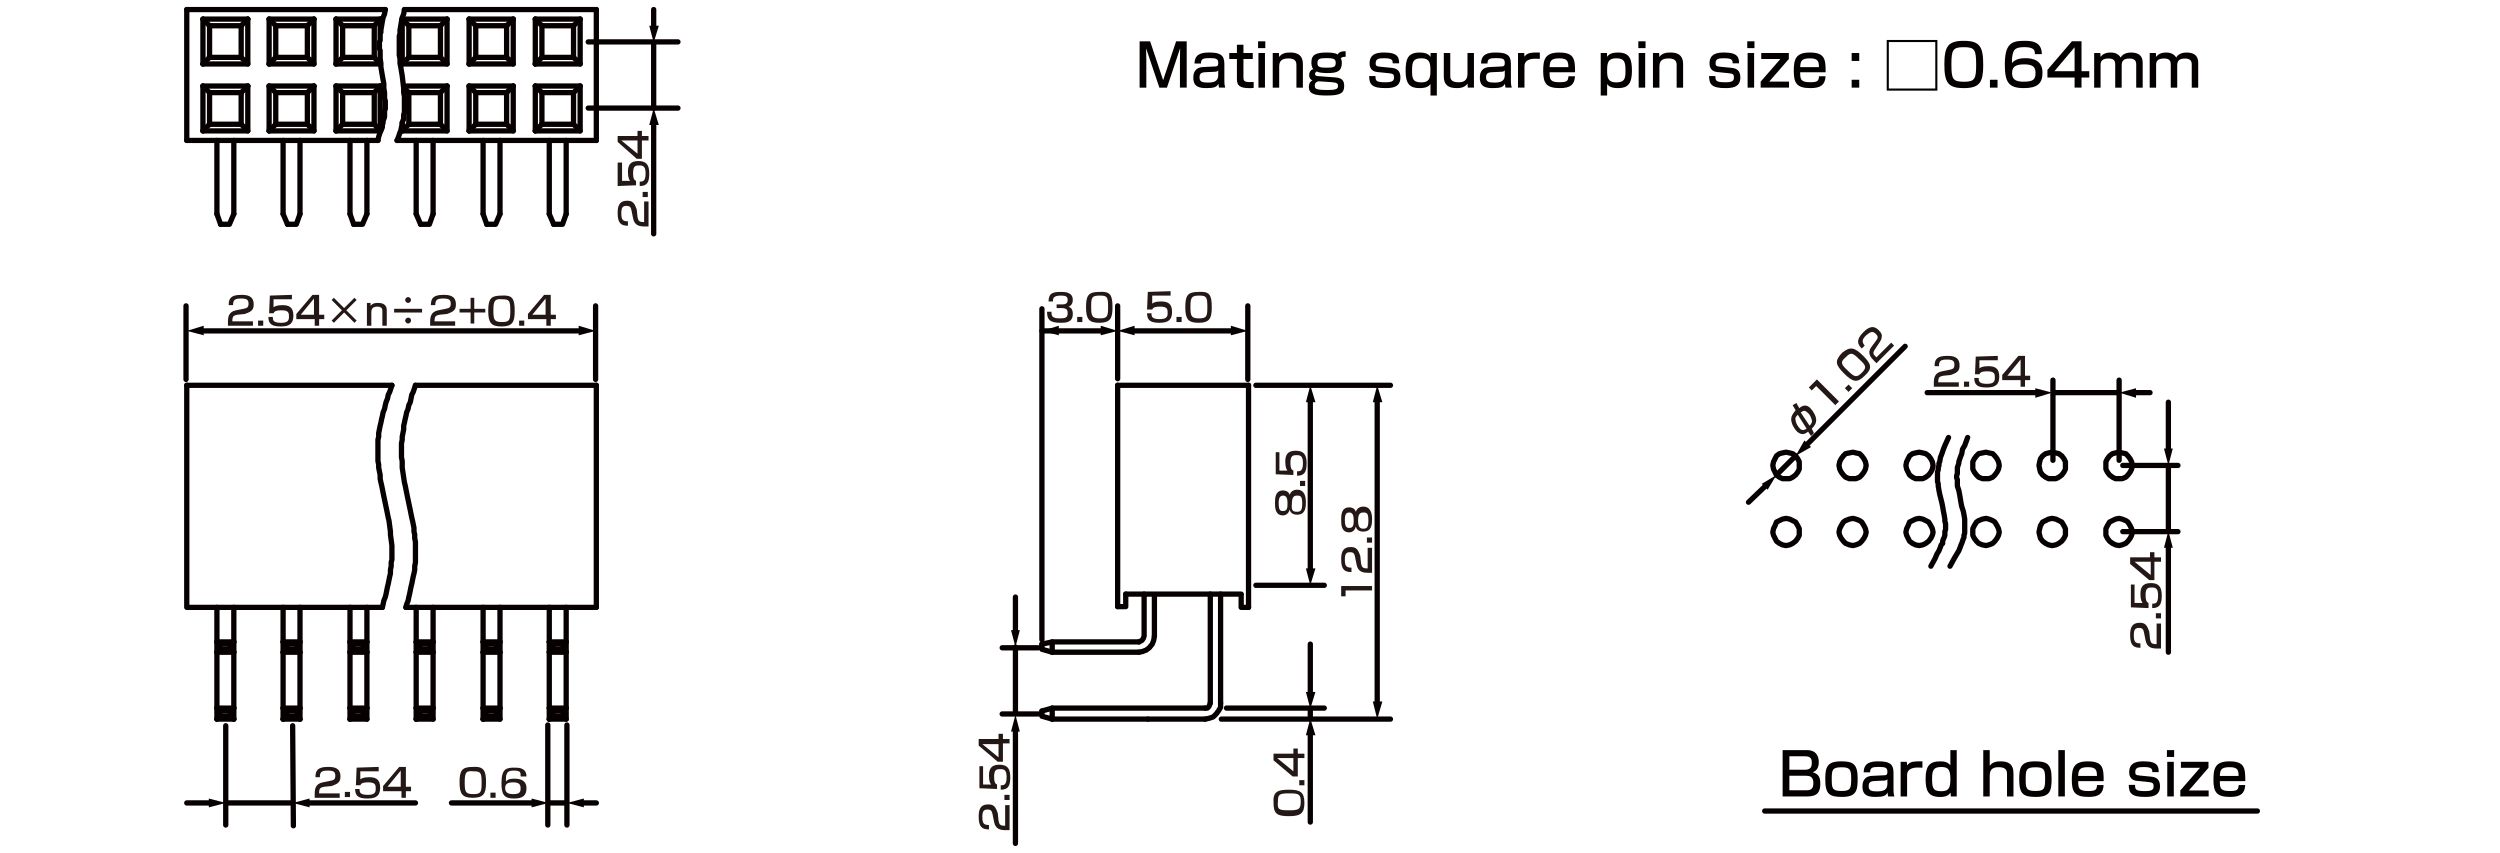 <?xml version="1.0" encoding="UTF-8"?>
<svg id="_レイヤー_1" data-name="レイヤー 1" xmlns="http://www.w3.org/2000/svg" width="119.944mm" height="40.922mm" version="1.1" viewBox="0 0 340 116">
  <defs>
    <style>
      .cls-1 {
        fill: #231815;
      }

      .cls-1, .cls-2, .cls-3 {
        stroke-width: 0px;
      }

      .cls-4 {
        fill: none;
        stroke: #060001;
        stroke-linecap: round;
        stroke-linejoin: round;
        stroke-width: .72px;
      }

      .cls-2 {
        fill: #040000;
      }

      .cls-3 {
        fill: #060001;
      }
    </style>
  </defs>
  <g id="FS1304">
    <line class="cls-4" x1="152" y1="52.4" x2="152" y2="82.5"/>
    <line class="cls-4" x1="169.8" y1="52.4" x2="169.8" y2="82.6"/>
    <line class="cls-4" x1="156.1" y1="97.8" x2="163.9" y2="97.8"/>
    <line class="cls-4" x1="163.9" y1="96.3" x2="143.1" y2="96.3"/>
    <line class="cls-4" x1="153.1" y1="80.8" x2="168.8" y2="80.8"/>
    <polyline class="cls-4" points="163.9 96.3 164.2 96.3 164.4 96.1 164.5 95.9 164.6 95.6"/>
    <line class="cls-4" x1="164.6" y1="95.6" x2="164.6" y2="80.8"/>
    <line class="cls-4" x1="166" y1="95.6" x2="166" y2="80.8"/>
    <polyline class="cls-4" points="152 82.5 153.1 82.5 153.1 80.8"/>
    <line class="cls-4" x1="156.1" y1="97.8" x2="143.1" y2="97.8"/>
    <line class="cls-4" x1="154.9" y1="87.3" x2="143.1" y2="87.3"/>
    <line class="cls-4" x1="154.9" y1="88.7" x2="143.1" y2="88.7"/>
    <polyline class="cls-4" points="168.8 80.9 168.8 82.6 169.8 82.6"/>
    <polyline class="cls-4" points="154.9 87.3 155.1 87.2 155.3 87.1 155.5 86.8 155.6 86.5 155.6 80.8"/>
    <line class="cls-4" x1="157" y1="86.5" x2="157" y2="80.9"/>
    <polyline class="cls-4" points="143.1 97.8 143.1 96.3 141.7 96.7"/>
    <polyline class="cls-4" points="143.1 97.8 141.7 97.4 141.7 96.7"/>
    <polyline class="cls-4" points="141.7 87.6 141.7 88.3 143.1 88.7"/>
    <polyline class="cls-4" points="141.7 87.6 143.1 87.3 143.1 88.7"/>
    <line class="cls-4" x1="152" y1="52.4" x2="169.8" y2="52.4"/>
    <polyline class="cls-4" points="163.9 97.8 164.4 97.7 165 97.5 165.4 97.1 165.7 96.7 166 96.2 166 95.6"/>
    <polyline class="cls-4" points="154.9 88.7 155.4 88.6 155.9 88.4 156.3 88.1 156.7 87.6 156.9 87.1 157 86.5"/>
    <polygon class="cls-4" points="290 63.3 289.9 62.8 289.7 62.4 289.4 62 289.1 61.7 288.6 61.6 288.2 61.5 287.7 61.6 287.3 61.7 286.9 62 286.6 62.4 286.4 62.8 286.4 63.3 286.4 63.8 286.6 64.2 286.9 64.6 287.3 64.9 287.7 65.1 288.2 65.1 288.6 65.1 289.1 64.9 289.4 64.6 289.7 64.2 289.9 63.8 290 63.3"/>
    <polygon class="cls-4" points="290 72.4 289.9 71.9 289.7 71.5 289.4 71 289.1 70.8 288.6 70.6 288.2 70.5 287.7 70.6 287.3 70.8 286.9 71 286.6 71.5 286.4 71.9 286.4 72.4 286.4 72.8 286.6 73.2 286.9 73.6 287.3 73.9 287.7 74.1 288.2 74.2 288.6 74.1 289.1 73.9 289.4 73.6 289.7 73.2 289.9 72.8 290 72.4"/>
    <polygon class="cls-4" points="280.9 63.3 280.9 62.8 280.7 62.4 280.4 62 280 61.7 279.6 61.6 279.1 61.5 278.6 61.6 278.2 61.7 277.8 62 277.5 62.4 277.4 62.8 277.3 63.3 277.4 63.8 277.5 64.2 277.8 64.6 278.2 64.9 278.6 65.1 279.1 65.1 279.6 65.1 280 64.9 280.4 64.6 280.7 64.2 280.9 63.8 280.9 63.3"/>
    <polygon class="cls-4" points="280.9 72.4 280.9 71.9 280.7 71.5 280.4 71 280 70.8 279.6 70.6 279.1 70.5 278.6 70.6 278.2 70.8 277.8 71 277.5 71.5 277.4 71.9 277.3 72.4 277.4 72.8 277.5 73.2 277.8 73.6 278.2 73.9 278.6 74.1 279.1 74.2 279.6 74.1 280 73.9 280.4 73.6 280.7 73.2 280.9 72.8 280.9 72.4"/>
    <polygon class="cls-4" points="271.9 63.3 271.8 62.8 271.6 62.4 271.3 62 271 61.7 270.5 61.6 270.1 61.5 269.6 61.6 269.1 61.7 268.8 62 268.5 62.4 268.3 62.8 268.3 63.3 268.3 63.8 268.5 64.2 268.8 64.6 269.1 64.9 269.6 65.1 270.1 65.1 270.5 65.1 271 64.9 271.3 64.6 271.6 64.2 271.8 63.8 271.9 63.3"/>
    <polygon class="cls-4" points="271.9 72.4 271.8 71.9 271.6 71.5 271.3 71 271 70.8 270.5 70.6 270.1 70.5 269.6 70.6 269.1 70.8 268.8 71 268.5 71.5 268.3 71.9 268.3 72.4 268.3 72.8 268.5 73.2 268.8 73.6 269.1 73.9 269.6 74.1 270.1 74.2 270.5 74.1 271 73.9 271.3 73.6 271.6 73.2 271.8 72.8 271.9 72.4"/>
    <polygon class="cls-4" points="262.9 63.3 262.8 62.8 262.6 62.4 262.3 62 261.9 61.7 261.5 61.6 261 61.5 260.5 61.6 260.1 61.7 259.7 62 259.5 62.4 259.3 62.8 259.2 63.3 259.3 63.8 259.5 64.2 259.7 64.6 260.1 64.9 260.5 65.1 261 65.1 261.5 65.1 261.9 64.9 262.3 64.6 262.6 64.2 262.8 63.8 262.9 63.3"/>
    <polygon class="cls-4" points="262.9 72.4 262.8 71.9 262.6 71.5 262.3 71 261.9 70.8 261.5 70.6 261 70.5 260.5 70.6 260.1 70.8 259.7 71 259.5 71.5 259.3 71.9 259.2 72.4 259.3 72.8 259.5 73.2 259.7 73.6 260.1 73.9 260.5 74.1 261 74.2 261.5 74.1 261.9 73.9 262.3 73.6 262.6 73.2 262.8 72.8 262.9 72.4"/>
    <polygon class="cls-4" points="253.8 63.3 253.7 62.8 253.5 62.4 253.2 62 252.9 61.7 252.4 61.6 252 61.5 251.5 61.6 251 61.7 250.7 62 250.4 62.4 250.2 62.8 250.1 63.3 250.2 63.8 250.4 64.2 250.7 64.6 251 64.9 251.5 65.1 252 65.1 252.4 65.1 252.9 64.9 253.2 64.6 253.5 64.2 253.7 63.8 253.8 63.3"/>
    <polygon class="cls-4" points="253.8 72.4 253.7 71.9 253.5 71.5 253.2 71 252.9 70.8 252.4 70.6 252 70.5 251.5 70.6 251 70.8 250.7 71 250.4 71.5 250.2 71.9 250.1 72.4 250.2 72.8 250.4 73.2 250.7 73.6 251 73.9 251.5 74.1 252 74.2 252.4 74.1 252.9 73.9 253.2 73.6 253.5 73.2 253.7 72.8 253.8 72.4"/>
    <polygon class="cls-4" points="244.7 63.3 244.7 62.8 244.5 62.4 244.2 62 243.8 61.7 243.4 61.6 242.9 61.5 242.4 61.6 242 61.7 241.6 62 241.4 62.4 241.2 62.8 241.1 63.3 241.2 63.8 241.4 64.2 241.6 64.6 242 64.9 242.4 65.1 242.9 65.1 243.4 65.1 243.8 64.9 244.2 64.6 244.5 64.2 244.7 63.8 244.7 63.3"/>
    <polygon class="cls-4" points="244.7 72.4 244.7 71.9 244.5 71.5 244.2 71 243.8 70.8 243.4 70.6 242.9 70.5 242.4 70.6 242 70.8 241.6 71 241.4 71.5 241.2 71.9 241.1 72.4 241.2 72.8 241.4 73.2 241.6 73.6 242 73.9 242.4 74.1 242.9 74.2 243.4 74.1 243.8 73.9 244.2 73.6 244.5 73.2 244.7 72.8 244.7 72.4"/>
    <polyline class="cls-4" points="267.6 59.5 267.2 60.6 266.9 61.1 266.8 61.7 266.6 62.2 266.4 62.8 266.4 63 266.3 63.3 266.2 63.6 266.2 63.9 266.2 64.2 266.2 64.4 266.1 64.7 266.1 65 266.2 65.2 266.2 65.5 266.2 65.8 266.2 66.1 266.4 66.7 266.5 67.2 266.7 68.4 266.8 68.9 267 69.5 267.1 70 267.2 70.6 267.2 70.9 267.2 71.2 267.2 72 267.2 72.3 267.2 72.5 267.1 72.8 267.1 73.1 267 73.3 266.9 73.6 266.8 73.9 266.7 74.1 266.6 74.4 266.4 74.9 266.1 75.4 265.8 75.9 265.2 77"/>
    <polyline class="cls-4" points="265 59.5 264.5 60.6 264.3 61.1 264.1 61.7 263.9 62.2 263.8 62.8 263.7 63 263.7 63.3 263.6 63.6 263.6 63.9 263.5 64.2 263.5 64.4 263.5 64.7 263.5 65 263.5 65.2 263.5 65.5 263.6 65.8 263.6 66.1 263.7 66.7 263.8 67.2 264.1 68.4 264.2 68.9 264.3 69.5 264.4 70 264.5 70.6 264.5 70.9 264.6 71.2 264.6 72 264.5 72.3 264.5 72.8 264.4 73.1 264.3 73.3 264.2 73.6 264.2 73.9 264 74.1 263.9 74.4 263.7 74.9 263.4 75.4 263.2 75.9 262.6 77"/>
    <g>
      <line class="cls-4" x1="25.4" y1="19.1" x2="51.4" y2="19.1"/>
      <line class="cls-4" x1="25.4" y1="1.3" x2="52.4" y2="1.3"/>
      <line class="cls-4" x1="25.4" y1="19.1" x2="25.4" y2="1.3"/>
      <line class="cls-4" x1="81.1" y1="19.1" x2="81.1" y2="1.3"/>
      <line class="cls-4" x1="74.7" y1="29.1" x2="75.3" y2="30.5"/>
      <polyline class="cls-4" points="75.3 30.5 76.5 30.5 77 29.1"/>
      <line class="cls-4" x1="72.8" y1="2.6" x2="73.7" y2="3.5"/>
      <line class="cls-4" x1="73.7" y1="7.8" x2="72.8" y2="8.7"/>
      <line class="cls-4" x1="72.8" y1="2.6" x2="78.9" y2="2.6"/>
      <line class="cls-4" x1="72.8" y1="8.7" x2="78.9" y2="8.7"/>
      <line class="cls-4" x1="72.8" y1="11.7" x2="73.7" y2="12.6"/>
      <line class="cls-4" x1="73.7" y1="16.9" x2="72.8" y2="17.8"/>
      <line class="cls-4" x1="72.8" y1="11.7" x2="78.9" y2="11.7"/>
      <line class="cls-4" x1="72.8" y1="17.8" x2="78.9" y2="17.8"/>
      <line class="cls-4" x1="72.8" y1="2.6" x2="72.8" y2="8.7"/>
      <line class="cls-4" x1="72.8" y1="11.7" x2="72.8" y2="17.8"/>
      <line class="cls-4" x1="77" y1="19.1" x2="77" y2="29.1"/>
      <line class="cls-4" x1="74.7" y1="19.1" x2="74.7" y2="29.1"/>
      <polyline class="cls-4" points="73.7 7.8 78 7.8 78 3.5"/>
      <polyline class="cls-4" points="73.7 7.8 73.7 3.5 78 3.5"/>
      <line class="cls-4" x1="78" y1="3.5" x2="78.9" y2="2.6"/>
      <polyline class="cls-4" points="78.9 2.6 78.9 8.7 78 7.8"/>
      <polyline class="cls-4" points="73.7 16.9 78 16.9 78 12.6"/>
      <polyline class="cls-4" points="73.7 16.9 73.7 12.6 78 12.6"/>
      <line class="cls-4" x1="78" y1="12.6" x2="78.9" y2="11.7"/>
      <polyline class="cls-4" points="78.9 11.7 78.9 17.8 78 16.9"/>
      <line class="cls-4" x1="65.7" y1="29.1" x2="66.2" y2="30.5"/>
      <polyline class="cls-4" points="66.2 30.5 67.4 30.5 68 29.1"/>
      <line class="cls-4" x1="63.8" y1="2.6" x2="64.7" y2="3.5"/>
      <line class="cls-4" x1="64.7" y1="7.8" x2="63.8" y2="8.7"/>
      <line class="cls-4" x1="63.8" y1="2.6" x2="69.8" y2="2.6"/>
      <line class="cls-4" x1="63.8" y1="8.7" x2="69.8" y2="8.7"/>
      <line class="cls-4" x1="63.8" y1="11.7" x2="64.7" y2="12.6"/>
      <line class="cls-4" x1="64.7" y1="16.9" x2="63.8" y2="17.8"/>
      <line class="cls-4" x1="63.8" y1="11.7" x2="69.8" y2="11.7"/>
      <line class="cls-4" x1="63.8" y1="17.8" x2="69.8" y2="17.8"/>
      <line class="cls-4" x1="63.8" y1="2.6" x2="63.8" y2="8.7"/>
      <line class="cls-4" x1="63.8" y1="11.7" x2="63.8" y2="17.8"/>
      <line class="cls-4" x1="68" y1="19.1" x2="68" y2="29.1"/>
      <line class="cls-4" x1="65.7" y1="19.1" x2="65.7" y2="29.1"/>
      <polyline class="cls-4" points="64.7 7.8 68.9 7.8 68.9 3.5"/>
      <polyline class="cls-4" points="64.7 7.8 64.7 3.5 68.9 3.5"/>
      <line class="cls-4" x1="68.9" y1="3.5" x2="69.8" y2="2.6"/>
      <polyline class="cls-4" points="69.8 2.6 69.8 8.7 68.9 7.8"/>
      <polyline class="cls-4" points="64.7 16.9 68.9 16.9 68.9 12.6"/>
      <polyline class="cls-4" points="64.7 16.9 64.7 12.6 68.9 12.6"/>
      <line class="cls-4" x1="68.9" y1="12.6" x2="69.8" y2="11.7"/>
      <polyline class="cls-4" points="69.8 11.7 69.8 17.8 68.9 16.9"/>
      <line class="cls-4" x1="56.6" y1="29.1" x2="57.2" y2="30.5"/>
      <polyline class="cls-4" points="57.2 30.5 58.4 30.5 58.9 29.1"/>
      <line class="cls-4" x1="54.7" y1="2.6" x2="55.6" y2="3.5"/>
      <line class="cls-4" x1="55.6" y1="7.8" x2="54.7" y2="8.7"/>
      <line class="cls-4" x1="54.7" y1="2.6" x2="60.8" y2="2.6"/>
      <line class="cls-4" x1="54.7" y1="8.7" x2="60.8" y2="8.7"/>
      <line class="cls-4" x1="54.9" y1="11.9" x2="55.6" y2="12.6"/>
      <line class="cls-4" x1="55.6" y1="16.9" x2="54.7" y2="17.8"/>
      <line class="cls-4" x1="54.9" y1="11.7" x2="60.8" y2="11.7"/>
      <line class="cls-4" x1="54.7" y1="17.8" x2="60.8" y2="17.8"/>
      <line class="cls-4" x1="54.7" y1="2.6" x2="54.7" y2="8.7"/>
      <line class="cls-4" x1="54.7" y1="16.7" x2="54.7" y2="17.8"/>
      <line class="cls-4" x1="58.9" y1="19.1" x2="58.9" y2="29.1"/>
      <line class="cls-4" x1="56.6" y1="19.1" x2="56.6" y2="29.1"/>
      <polyline class="cls-4" points="55.6 7.8 59.9 7.8 59.9 3.5"/>
      <polyline class="cls-4" points="55.6 7.8 55.6 3.5 59.9 3.5"/>
      <line class="cls-4" x1="59.9" y1="3.5" x2="60.8" y2="2.6"/>
      <polyline class="cls-4" points="60.8 2.6 60.8 8.7 59.9 7.8"/>
      <polyline class="cls-4" points="55.6 16.9 59.9 16.9 59.9 12.6"/>
      <polyline class="cls-4" points="55.6 16.9 55.6 12.6 59.9 12.6"/>
      <line class="cls-4" x1="59.9" y1="12.6" x2="60.8" y2="11.7"/>
      <polyline class="cls-4" points="60.8 11.7 60.8 17.8 59.9 16.9"/>
      <line class="cls-4" x1="47.6" y1="29.1" x2="48.1" y2="30.5"/>
      <polyline class="cls-4" points="48.1 30.5 49.3 30.5 49.9 29.1"/>
      <line class="cls-4" x1="45.7" y1="2.6" x2="46.6" y2="3.5"/>
      <line class="cls-4" x1="46.6" y1="7.8" x2="45.7" y2="8.7"/>
      <line class="cls-4" x1="45.7" y1="2.6" x2="51.7" y2="2.6"/>
      <line class="cls-4" x1="45.7" y1="8.7" x2="51.7" y2="8.7"/>
      <line class="cls-4" x1="45.7" y1="11.7" x2="46.6" y2="12.6"/>
      <line class="cls-4" x1="46.6" y1="16.9" x2="45.7" y2="17.8"/>
      <line class="cls-4" x1="45.7" y1="11.7" x2="51.7" y2="11.7"/>
      <line class="cls-4" x1="45.7" y1="17.8" x2="51.7" y2="17.8"/>
      <line class="cls-4" x1="45.7" y1="2.6" x2="45.7" y2="8.7"/>
      <line class="cls-4" x1="45.7" y1="11.7" x2="45.7" y2="17.8"/>
      <line class="cls-4" x1="49.9" y1="19.1" x2="49.9" y2="29.1"/>
      <line class="cls-4" x1="47.6" y1="19.1" x2="47.6" y2="29.1"/>
      <polyline class="cls-4" points="46.6 7.8 50.9 7.8 50.9 3.5"/>
      <polyline class="cls-4" points="46.6 7.8 46.6 3.5 50.9 3.5"/>
      <line class="cls-4" x1="50.9" y1="3.5" x2="51.7" y2="2.6"/>
      <line class="cls-4" x1="50.9" y1="7.8" x2="51.7" y2="8.7"/>
      <line class="cls-4" x1="51.7" y1="2.6" x2="51.7" y2="4.4"/>
      <polyline class="cls-4" points="46.6 16.9 50.9 16.9 50.9 12.6"/>
      <polyline class="cls-4" points="46.6 16.9 46.6 12.6 50.9 12.6"/>
      <line class="cls-4" x1="50.9" y1="12.6" x2="51.7" y2="11.7"/>
      <polyline class="cls-4" points="51.7 11.7 51.7 17.8 50.9 16.9"/>
      <line class="cls-4" x1="38.5" y1="29.1" x2="39.1" y2="30.5"/>
      <polyline class="cls-4" points="39.1 30.5 40.3 30.5 40.8 29.1"/>
      <line class="cls-4" x1="36.6" y1="2.6" x2="37.5" y2="3.5"/>
      <line class="cls-4" x1="37.5" y1="7.8" x2="36.6" y2="8.7"/>
      <line class="cls-4" x1="36.6" y1="2.6" x2="42.7" y2="2.6"/>
      <line class="cls-4" x1="36.6" y1="8.7" x2="42.7" y2="8.7"/>
      <line class="cls-4" x1="36.6" y1="11.7" x2="37.5" y2="12.6"/>
      <line class="cls-4" x1="37.5" y1="16.9" x2="36.6" y2="17.8"/>
      <line class="cls-4" x1="36.6" y1="11.7" x2="42.7" y2="11.7"/>
      <line class="cls-4" x1="36.6" y1="17.8" x2="42.7" y2="17.8"/>
      <line class="cls-4" x1="36.6" y1="2.6" x2="36.6" y2="8.7"/>
      <line class="cls-4" x1="36.6" y1="11.7" x2="36.6" y2="17.8"/>
      <line class="cls-4" x1="40.8" y1="19.1" x2="40.8" y2="29.1"/>
      <line class="cls-4" x1="38.5" y1="19.1" x2="38.5" y2="29.1"/>
      <polyline class="cls-4" points="37.5 7.8 41.8 7.8 41.8 3.5"/>
      <polyline class="cls-4" points="37.5 7.8 37.5 3.5 41.8 3.5"/>
      <line class="cls-4" x1="41.8" y1="3.5" x2="42.7" y2="2.6"/>
      <polyline class="cls-4" points="42.7 2.6 42.7 8.7 41.8 7.8"/>
      <polyline class="cls-4" points="37.5 16.9 41.8 16.9 41.8 12.6"/>
      <polyline class="cls-4" points="37.5 16.9 37.5 12.6 41.8 12.6"/>
      <line class="cls-4" x1="41.8" y1="12.6" x2="42.7" y2="11.7"/>
      <polyline class="cls-4" points="42.7 11.7 42.7 17.8 41.8 16.9"/>
      <line class="cls-4" x1="29.5" y1="29.1" x2="30" y2="30.5"/>
      <polyline class="cls-4" points="30 30.5 31.2 30.5 31.8 29.1"/>
      <line class="cls-4" x1="27.6" y1="2.6" x2="28.5" y2="3.5"/>
      <line class="cls-4" x1="28.5" y1="7.8" x2="27.6" y2="8.7"/>
      <line class="cls-4" x1="27.6" y1="2.6" x2="33.7" y2="2.6"/>
      <line class="cls-4" x1="27.6" y1="8.7" x2="33.7" y2="8.7"/>
      <line class="cls-4" x1="27.6" y1="11.7" x2="28.5" y2="12.6"/>
      <line class="cls-4" x1="28.5" y1="16.9" x2="27.6" y2="17.8"/>
      <line class="cls-4" x1="27.6" y1="11.7" x2="33.7" y2="11.7"/>
      <line class="cls-4" x1="27.6" y1="17.8" x2="33.7" y2="17.8"/>
      <line class="cls-4" x1="27.6" y1="2.6" x2="27.6" y2="8.7"/>
      <line class="cls-4" x1="27.6" y1="11.7" x2="27.6" y2="17.8"/>
      <line class="cls-4" x1="31.8" y1="19.1" x2="31.8" y2="29.1"/>
      <line class="cls-4" x1="29.5" y1="19.1" x2="29.5" y2="29.1"/>
      <polyline class="cls-4" points="28.5 7.8 32.8 7.8 32.8 3.5"/>
      <polyline class="cls-4" points="28.5 7.8 28.5 3.5 32.8 3.5"/>
      <line class="cls-4" x1="32.8" y1="3.5" x2="33.7" y2="2.6"/>
      <polyline class="cls-4" points="33.7 2.6 33.7 8.7 32.8 7.8"/>
      <polyline class="cls-4" points="28.5 16.9 32.8 16.9 32.8 12.6"/>
      <polyline class="cls-4" points="28.5 16.9 28.5 12.6 32.8 12.6"/>
      <line class="cls-4" x1="32.8" y1="12.6" x2="33.7" y2="11.7"/>
      <polyline class="cls-4" points="33.7 11.7 33.7 17.8 32.8 16.9"/>
      <line class="cls-4" x1="54" y1="19.1" x2="81.1" y2="19.1"/>
      <line class="cls-4" x1="55" y1="1.3" x2="81.1" y2="1.3"/>
      <polyline class="cls-4" points="55 1.3 54.9 1.9 54.7 2.4 54.6 2.9 54.5 3.5 54.4 4.1 54.4 4.4 54.4 4.6 54.3 4.9 54.3 5.2 54.3 6.9 54.3 7.5 54.4 8 54.4 8.6 54.5 9.1 54.7 10.3 54.9 12 54.9 12.6 55 13.1 55 13.4 55 14.8 55 15.1 55 15.3 54.9 15.6 54.9 15.9 54.9 16.2 54.8 16.4 54.7 16.7 54.7 17 54.6 17.3 54.5 17.8 54.4 18 54.2 18.6 54 19.1"/>
      <polyline class="cls-4" points="52.4 1.3 52.3 1.9 52.1 2.4 52 2.9 51.9 3.5 51.8 4.1 51.8 4.4 51.7 4.6 51.7 4.9 51.7 5.2 51.7 5.5 51.6 5.7 51.6 6.6 51.7 6.9 51.7 7.5 51.7 8 51.8 8.6 51.8 9.1 52 10.3 52.2 11.4 52.2 12 52.3 12.6 52.3 13.1 52.3 13.4 52.4 13.7 52.4 14.8 52.3 15.1 52.3 15.3 52.3 15.6 52.3 15.9 52.2 16.2 52.1 16.4 52.1 16.7 52 17 52 17.3 51.8 17.8 51.7 18 51.5 18.6 51.4 19.1"/>
      <line class="cls-4" x1="51.7" y1="8.2" x2="51.7" y2="8.7"/>
    </g>
    <polyline class="cls-4" points="52 82.6 25.4 82.6 25.4 52.4"/>
    <line class="cls-4" x1="25.4" y1="52.4" x2="53.3" y2="52.4"/>
    <line class="cls-4" x1="81.1" y1="52.4" x2="81.1" y2="82.6"/>
    <polyline class="cls-4" points="77 82.6 77 97.8 74.7 97.8"/>
    <line class="cls-4" x1="74.7" y1="82.6" x2="74.7" y2="97.8"/>
    <polyline class="cls-4" points="68 82.6 68 97.8 65.7 97.8"/>
    <line class="cls-4" x1="65.7" y1="82.6" x2="65.7" y2="97.8"/>
    <polyline class="cls-4" points="58.9 82.6 58.9 97.8 56.6 97.8"/>
    <line class="cls-4" x1="56.6" y1="82.6" x2="56.6" y2="97.8"/>
    <polyline class="cls-4" points="49.9 82.6 49.9 97.8 47.6 97.8"/>
    <line class="cls-4" x1="47.6" y1="82.6" x2="47.6" y2="97.8"/>
    <line class="cls-4" x1="40.8" y1="82.6" x2="40.8" y2="97.8"/>
    <line class="cls-4" x1="38.5" y1="82.6" x2="38.5" y2="97.8"/>
    <line class="cls-4" x1="31.8" y1="82.6" x2="31.8" y2="97.8"/>
    <line class="cls-4" x1="29.5" y1="82.6" x2="29.5" y2="97.8"/>
    <line class="cls-4" x1="55.2" y1="82.6" x2="81.1" y2="82.6"/>
    <line class="cls-4" x1="56.5" y1="52.4" x2="81.1" y2="52.4"/>
    <polyline class="cls-4" points="56.5 52.4 56.2 53.3 56 53.7 55.9 54.2 55.8 54.7 55.6 55.1 55.5 55.6 55.3 56.1 55.2 56.6 55.1 57 55 57.5 54.9 57.9 54.9 58.4 54.8 58.9 54.7 59.4 54.7 59.8 54.6 60.3 54.6 60.8 54.6 61.3 54.6 61.7 54.6 62.2 54.7 62.7 54.7 63.2 54.7 63.6 55 65.6 55.1 66 55.2 66.5 55.4 67.5 55.8 69.4 56 70.4 56.1 70.8 56.2 71.3 56.3 71.8 56.3 72.3 56.4 72.7 56.4 73.2 56.5 73.7 56.5 74.2 56.5 74.7 56.5 75.1 56.5 75.6 56.5 76.1 56.5 76.5 56.4 77 56.4 77.5 56.3 78 56.2 78.4 56.1 78.9 56 79.4 55.9 79.8 55.8 80.3 55.7 80.8 55.6 81.2 55.5 81.7 55.3 82.2 55.2 82.6"/>
    <polyline class="cls-4" points="53.3 52.4 53 53.3 52.8 53.7 52.7 54.2 52.5 54.7 52.4 55.1 52.3 55.6 52.1 56.1 52 56.6 51.9 57 51.8 57.5 51.7 57.9 51.6 58.4 51.5 58.9 51.5 59.4 51.4 59.8 51.4 60.3 51.4 62.2 51.4 62.7 51.5 63.2 51.5 63.6 51.7 64.6 51.7 65.1 51.8 65.6 51.9 66 52 66.5 52.2 67.5 52.6 69.4 52.8 70.4 52.9 70.8 53.1 72.3 53.1 72.7 53.3 74.2 53.3 74.7 53.3 75.1 53.3 75.6 53.3 76.1 53.2 76.5 53.2 77 53.1 77.5 53.1 78 53 78.4 52.9 78.9 52.8 79.4 52.7 79.8 52.6 80.3 52.5 80.8 52.4 81.2 52.2 81.7 52.1 82.2 52 82.6"/>
    <line class="cls-4" x1="75.2" y1="88.3" x2="74.7" y2="88.7"/>
    <line class="cls-4" x1="75.2" y1="87.6" x2="74.7" y2="87.3"/>
    <line class="cls-4" x1="76.6" y1="88.3" x2="77" y2="88.7"/>
    <line class="cls-4" x1="76.6" y1="87.6" x2="77" y2="87.3"/>
    <line class="cls-4" x1="75.2" y1="87.6" x2="75.2" y2="88.3"/>
    <polyline class="cls-4" points="75.2 87.6 76.6 87.6 76.6 88.3"/>
    <line class="cls-4" x1="76.6" y1="88.3" x2="75.2" y2="88.3"/>
    <line class="cls-4" x1="74.7" y1="87.3" x2="77" y2="87.3"/>
    <line class="cls-4" x1="77" y1="88.7" x2="74.7" y2="88.7"/>
    <line class="cls-4" x1="75.2" y1="97.4" x2="74.7" y2="97.8"/>
    <line class="cls-4" x1="75.2" y1="96.7" x2="74.7" y2="96.3"/>
    <line class="cls-4" x1="76.6" y1="97.4" x2="77" y2="97.8"/>
    <line class="cls-4" x1="76.6" y1="96.7" x2="77" y2="96.3"/>
    <line class="cls-4" x1="75.2" y1="96.7" x2="75.2" y2="97.4"/>
    <polyline class="cls-4" points="75.2 96.7 76.6 96.7 76.6 97.4"/>
    <line class="cls-4" x1="76.6" y1="97.4" x2="75.2" y2="97.4"/>
    <line class="cls-4" x1="74.7" y1="96.3" x2="77" y2="96.3"/>
    <line class="cls-4" x1="66.1" y1="88.3" x2="65.7" y2="88.7"/>
    <line class="cls-4" x1="66.1" y1="87.6" x2="65.7" y2="87.3"/>
    <line class="cls-4" x1="67.5" y1="88.3" x2="68" y2="88.7"/>
    <line class="cls-4" x1="67.5" y1="87.6" x2="68" y2="87.3"/>
    <line class="cls-4" x1="66.1" y1="87.6" x2="66.1" y2="88.3"/>
    <polyline class="cls-4" points="66.1 87.6 67.5 87.6 67.5 88.3"/>
    <line class="cls-4" x1="67.5" y1="88.3" x2="66.1" y2="88.3"/>
    <line class="cls-4" x1="65.7" y1="87.3" x2="68" y2="87.3"/>
    <line class="cls-4" x1="68" y1="88.7" x2="65.7" y2="88.7"/>
    <line class="cls-4" x1="66.1" y1="97.4" x2="65.7" y2="97.8"/>
    <line class="cls-4" x1="66.1" y1="96.7" x2="65.7" y2="96.3"/>
    <line class="cls-4" x1="67.5" y1="97.4" x2="68" y2="97.8"/>
    <line class="cls-4" x1="67.5" y1="96.7" x2="68" y2="96.3"/>
    <line class="cls-4" x1="66.1" y1="96.7" x2="66.1" y2="97.4"/>
    <polyline class="cls-4" points="66.1 96.7 67.5 96.7 67.5 97.4"/>
    <line class="cls-4" x1="67.5" y1="97.4" x2="66.1" y2="97.4"/>
    <line class="cls-4" x1="65.7" y1="96.3" x2="68" y2="96.3"/>
    <line class="cls-4" x1="57.1" y1="88.3" x2="56.6" y2="88.7"/>
    <line class="cls-4" x1="57.1" y1="87.6" x2="56.6" y2="87.3"/>
    <line class="cls-4" x1="58.5" y1="88.3" x2="58.9" y2="88.7"/>
    <line class="cls-4" x1="58.5" y1="87.6" x2="58.9" y2="87.3"/>
    <line class="cls-4" x1="57.1" y1="87.6" x2="57.1" y2="88.3"/>
    <polyline class="cls-4" points="57.1 87.6 58.5 87.6 58.5 88.3"/>
    <line class="cls-4" x1="58.5" y1="88.3" x2="57.1" y2="88.3"/>
    <line class="cls-4" x1="56.6" y1="87.3" x2="58.9" y2="87.3"/>
    <line class="cls-4" x1="58.9" y1="88.7" x2="56.6" y2="88.7"/>
    <line class="cls-4" x1="57.1" y1="97.4" x2="56.6" y2="97.8"/>
    <line class="cls-4" x1="57.1" y1="96.7" x2="56.6" y2="96.3"/>
    <line class="cls-4" x1="58.5" y1="97.4" x2="58.9" y2="97.8"/>
    <line class="cls-4" x1="58.5" y1="96.7" x2="58.9" y2="96.3"/>
    <line class="cls-4" x1="57.1" y1="96.7" x2="57.1" y2="97.4"/>
    <polyline class="cls-4" points="57.1 96.7 58.5 96.7 58.5 97.4"/>
    <line class="cls-4" x1="58.5" y1="97.4" x2="57.1" y2="97.4"/>
    <line class="cls-4" x1="56.6" y1="96.3" x2="58.9" y2="96.3"/>
    <line class="cls-4" x1="48" y1="88.3" x2="47.6" y2="88.7"/>
    <line class="cls-4" x1="48" y1="87.6" x2="47.6" y2="87.3"/>
    <line class="cls-4" x1="49.4" y1="88.3" x2="49.9" y2="88.7"/>
    <line class="cls-4" x1="49.4" y1="87.6" x2="49.9" y2="87.3"/>
    <line class="cls-4" x1="48" y1="87.6" x2="48" y2="88.3"/>
    <polyline class="cls-4" points="48 87.6 49.4 87.6 49.4 88.3"/>
    <line class="cls-4" x1="49.4" y1="88.3" x2="48" y2="88.3"/>
    <line class="cls-4" x1="47.6" y1="87.3" x2="49.9" y2="87.3"/>
    <line class="cls-4" x1="49.9" y1="88.7" x2="47.6" y2="88.7"/>
    <line class="cls-4" x1="48" y1="97.4" x2="47.6" y2="97.8"/>
    <line class="cls-4" x1="48" y1="96.7" x2="47.6" y2="96.3"/>
    <line class="cls-4" x1="49.4" y1="97.4" x2="49.9" y2="97.8"/>
    <line class="cls-4" x1="49.4" y1="96.7" x2="49.9" y2="96.3"/>
    <line class="cls-4" x1="48" y1="96.7" x2="48" y2="97.4"/>
    <polyline class="cls-4" points="48 96.7 49.4 96.7 49.4 97.4"/>
    <line class="cls-4" x1="49.4" y1="97.4" x2="48" y2="97.4"/>
    <line class="cls-4" x1="47.6" y1="96.3" x2="49.9" y2="96.3"/>
    <line class="cls-4" x1="39" y1="88.3" x2="38.5" y2="88.7"/>
    <line class="cls-4" x1="39" y1="87.6" x2="38.5" y2="87.3"/>
    <line class="cls-4" x1="40.4" y1="88.3" x2="40.8" y2="88.7"/>
    <line class="cls-4" x1="40.4" y1="87.6" x2="40.8" y2="87.3"/>
    <line class="cls-4" x1="39" y1="87.6" x2="39" y2="88.3"/>
    <polyline class="cls-4" points="39 87.6 40.4 87.6 40.4 88.3"/>
    <line class="cls-4" x1="40.4" y1="88.3" x2="39" y2="88.3"/>
    <line class="cls-4" x1="38.5" y1="87.3" x2="40.8" y2="87.3"/>
    <line class="cls-4" x1="40.8" y1="88.7" x2="38.5" y2="88.7"/>
    <line class="cls-4" x1="39" y1="97.4" x2="38.5" y2="97.8"/>
    <line class="cls-4" x1="39" y1="96.7" x2="38.5" y2="96.3"/>
    <line class="cls-4" x1="40.4" y1="97.4" x2="40.8" y2="97.8"/>
    <line class="cls-4" x1="40.4" y1="96.7" x2="40.8" y2="96.3"/>
    <line class="cls-4" x1="39" y1="96.7" x2="39" y2="97.4"/>
    <polyline class="cls-4" points="39 96.7 40.4 96.7 40.4 97.4"/>
    <line class="cls-4" x1="40.4" y1="97.4" x2="39" y2="97.4"/>
    <line class="cls-4" x1="38.5" y1="96.3" x2="40.8" y2="96.3"/>
    <line class="cls-4" x1="29.9" y1="88.3" x2="29.5" y2="88.7"/>
    <line class="cls-4" x1="29.9" y1="87.6" x2="29.5" y2="87.3"/>
    <line class="cls-4" x1="31.3" y1="88.3" x2="31.8" y2="88.7"/>
    <line class="cls-4" x1="31.3" y1="87.6" x2="31.8" y2="87.3"/>
    <line class="cls-4" x1="29.9" y1="87.6" x2="29.9" y2="88.3"/>
    <polyline class="cls-4" points="29.9 87.6 31.3 87.6 31.3 88.3"/>
    <line class="cls-4" x1="31.3" y1="88.3" x2="29.9" y2="88.3"/>
    <line class="cls-4" x1="29.5" y1="87.3" x2="31.8" y2="87.3"/>
    <line class="cls-4" x1="31.8" y1="88.7" x2="29.5" y2="88.7"/>
    <line class="cls-4" x1="29.9" y1="97.4" x2="29.5" y2="97.8"/>
    <line class="cls-4" x1="29.9" y1="96.7" x2="29.5" y2="96.3"/>
    <line class="cls-4" x1="31.3" y1="97.4" x2="31.8" y2="97.8"/>
    <line class="cls-4" x1="31.3" y1="96.7" x2="31.8" y2="96.3"/>
    <line class="cls-4" x1="29.9" y1="96.7" x2="29.9" y2="97.4"/>
    <polyline class="cls-4" points="29.9 96.7 31.3 96.7 31.3 97.4"/>
    <line class="cls-4" x1="31.3" y1="97.4" x2="29.9" y2="97.4"/>
    <line class="cls-4" x1="29.5" y1="96.3" x2="31.8" y2="96.3"/>
    <line class="cls-4" x1="31.8" y1="97.8" x2="29.5" y2="97.8"/>
    <line class="cls-4" x1="40.8" y1="97.8" x2="38.5" y2="97.8"/>
    <line class="cls-4" x1="141.7" y1="87" x2="141.7" y2="42"/>
    <line class="cls-4" x1="136.3" y1="88.1" x2="141.2" y2="88.1"/>
    <line class="cls-4" x1="136.3" y1="97.1" x2="141.2" y2="97.1"/>
    <line class="cls-4" x1="169.7" y1="51.6" x2="169.7" y2="41.6"/>
    <line class="cls-4" x1="152" y1="51.5" x2="152" y2="41.6"/>
    <line class="cls-4" x1="166.8" y1="96.3" x2="180.1" y2="96.3"/>
    <line class="cls-4" x1="166.1" y1="97.8" x2="189.1" y2="97.8"/>
    <line class="cls-4" x1="39.8" y1="98.7" x2="39.9" y2="112.3"/>
    <line class="cls-4" x1="30.7" y1="98.7" x2="30.7" y2="112.2"/>
    <line class="cls-4" x1="74.6" y1="109.2" x2="76.9" y2="109.2"/>
    <line class="cls-4" x1="77.1" y1="98.6" x2="77.1" y2="112.2"/>
    <line class="cls-4" x1="74.5" y1="98.6" x2="74.5" y2="112.2"/>
    <line class="cls-4" x1="170.8" y1="79.6" x2="180.1" y2="79.6"/>
    <line class="cls-4" x1="170.8" y1="52.4" x2="189.1" y2="52.4"/>
    <line class="cls-4" x1="81" y1="51.6" x2="81" y2="41.6"/>
    <line class="cls-4" x1="25.3" y1="51.6" x2="25.3" y2="41.6"/>
    <line class="cls-4" x1="178.2" y1="96.4" x2="178.2" y2="97.7"/>
    <line class="cls-4" x1="279.3" y1="53.4" x2="288" y2="53.4"/>
    <line class="cls-4" x1="288.2" y1="62.6" x2="288.2" y2="51.7"/>
    <line class="cls-4" x1="279.2" y1="62.6" x2="279.2" y2="51.7"/>
    <line class="cls-4" x1="294.9" y1="72.2" x2="294.9" y2="63.4"/>
    <line class="cls-4" x1="288.7" y1="63.3" x2="296.2" y2="63.3"/>
    <line class="cls-4" x1="288.7" y1="72.3" x2="296.2" y2="72.3"/>
    <line class="cls-4" x1="88.9" y1="14.7" x2="88.9" y2="5.8"/>
    <line class="cls-4" x1="80" y1="5.7" x2="92.2" y2="5.7"/>
    <line class="cls-4" x1="80" y1="14.7" x2="92.2" y2="14.7"/>
    <g>
      <line class="cls-4" x1="88.9" y1="1.3" x2="88.9" y2="3.9"/>
      <polygon class="cls-3" points="88.3 3.5 88.9 5.8 89.6 3.5 88.3 3.5"/>
    </g>
    <g>
      <line class="cls-4" x1="88.9" y1="31.8" x2="88.9" y2="16.5"/>
      <polygon class="cls-3" points="89.6 17 88.9 14.7 88.3 17 89.6 17"/>
    </g>
    <g>
      <line class="cls-4" x1="27.3" y1="45" x2="79.1" y2="45"/>
      <polygon class="cls-3" points="27.7 45.6 25.4 45 27.7 44.3 27.7 45.6"/>
      <polygon class="cls-3" points="78.7 45.6 81 45 78.7 44.3 78.7 45.6"/>
    </g>
    <line class="cls-4" x1="30.7" y1="109.2" x2="39.8" y2="109.2"/>
    <g>
      <line class="cls-4" x1="25.4" y1="109.2" x2="28.8" y2="109.2"/>
      <polygon class="cls-3" points="28.4 109.8 30.7 109.2 28.4 108.6 28.4 109.8"/>
    </g>
    <g>
      <line class="cls-4" x1="56.5" y1="109.2" x2="41.6" y2="109.2"/>
      <polygon class="cls-3" points="42.1 108.6 39.8 109.2 42.1 109.8 42.1 108.6"/>
    </g>
    <g>
      <line class="cls-4" x1="61.4" y1="109.2" x2="72.7" y2="109.2"/>
      <polygon class="cls-3" points="72.3 109.8 74.6 109.2 72.3 108.6 72.3 109.8"/>
    </g>
    <g>
      <line class="cls-4" x1="81.1" y1="109.2" x2="79" y2="109.2"/>
      <polygon class="cls-3" points="79.4 108.6 77.1 109.2 79.4 109.8 79.4 108.6"/>
    </g>
    <line class="cls-4" x1="138.1" y1="88" x2="138.1" y2="97"/>
    <g>
      <line class="cls-4" x1="138.1" y1="81.2" x2="138.1" y2="86.2"/>
      <polygon class="cls-3" points="137.5 85.7 138.1 88 138.7 85.7 137.5 85.7"/>
    </g>
    <g>
      <line class="cls-4" x1="138.1" y1="114.7" x2="138.1" y2="99.1"/>
      <polygon class="cls-3" points="138.7 99.5 138.1 97.2 137.5 99.5 138.7 99.5"/>
    </g>
    <g>
      <line class="cls-4" x1="141.7" y1="45" x2="150.1" y2="45"/>
      <polygon class="cls-3" points="144 45.6 141.7 45 144 44.3 144 45.6"/>
      <polygon class="cls-3" points="149.7 45.6 152 45 149.7 44.3 149.7 45.6"/>
    </g>
    <g>
      <line class="cls-4" x1="153.9" y1="45" x2="167.9" y2="45"/>
      <polygon class="cls-3" points="154.3 45.6 152 45 154.3 44.3 154.3 45.6"/>
      <polygon class="cls-3" points="167.4 45.6 169.7 45 167.4 44.3 167.4 45.6"/>
    </g>
    <g>
      <line class="cls-4" x1="178.2" y1="54.2" x2="178.2" y2="77.7"/>
      <polygon class="cls-3" points="177.6 54.7 178.2 52.4 178.9 54.7 177.6 54.7"/>
      <polygon class="cls-3" points="177.6 77.3 178.2 79.6 178.9 77.3 177.6 77.3"/>
    </g>
    <g>
      <line class="cls-4" x1="187.3" y1="54.2" x2="187.3" y2="95.4"/>
      <polygon class="cls-3" points="186.7 54.7 187.3 52.4 188 54.7 186.7 54.7"/>
      <polygon class="cls-3" points="186.7 95.4 187.3 97.8 188 95.4 186.7 95.4"/>
    </g>
    <g>
      <line class="cls-4" x1="178.2" y1="87.6" x2="178.2" y2="94.5"/>
      <polygon class="cls-3" points="177.6 94.1 178.2 96.4 178.9 94.1 177.6 94.1"/>
    </g>
    <g>
      <line class="cls-4" x1="178.2" y1="111.8" x2="178.2" y2="99.6"/>
      <polygon class="cls-3" points="178.9 100 178.2 97.7 177.6 100 178.9 100"/>
    </g>
    <line class="cls-4" x1="241.6" y1="64.6" x2="244.2" y2="62"/>
    <g>
      <line class="cls-4" x1="245.5" y1="60.7" x2="259.1" y2="47.1"/>
      <polygon class="cls-3" points="246.3 60.8 244.2 62 245.4 59.9 246.3 60.8"/>
    </g>
    <g>
      <line class="cls-4" x1="240.3" y1="65.9" x2="237.8" y2="68.3"/>
      <polygon class="cls-3" points="239.6 65.8 241.6 64.6 240.4 66.6 239.6 65.8"/>
    </g>
    <g>
      <line class="cls-4" x1="262.1" y1="53.4" x2="277.2" y2="53.4"/>
      <polygon class="cls-3" points="276.8 54.1 279.1 53.4 276.8 52.8 276.8 54.1"/>
    </g>
    <g>
      <line class="cls-4" x1="292.4" y1="53.4" x2="290.1" y2="53.4"/>
      <polygon class="cls-3" points="290.5 52.8 288.2 53.4 290.5 54.1 290.5 52.8"/>
    </g>
    <g>
      <line class="cls-4" x1="294.9" y1="54.7" x2="294.9" y2="61.4"/>
      <polygon class="cls-3" points="294.3 61 294.9 63.3 295.5 61 294.3 61"/>
    </g>
    <g>
      <line class="cls-4" x1="294.9" y1="74.1" x2="294.9" y2="88.7"/>
      <polygon class="cls-3" points="294.3 74.5 294.9 72.2 295.5 74.5 294.3 74.5"/>
    </g>
    <g>
      <path class="cls-1" d="M175.3,107.4c1.5,0,2.1.3,2.1,1.8,0,1.4-.5,1.8-2.1,1.8s-2.1-.3-2.1-1.8c-.1-1.5.5-1.8,2.1-1.8ZM175.3,110.2c1.3,0,1.6-.1,1.6-1.2,0-1-.3-1.1-1.5-1.1-1.4,0-1.6.1-1.6,1.1-.1,1.1.1,1.2,1.5,1.2Z"/>
      <path class="cls-1" d="M176.7,106.1h.7v.7h-.7v-.7Z"/>
      <path class="cls-1" d="M173.2,102.5h2.7v-.7h.6v.7h.9v.6h-.9v2.5h-.7l-2.6-2.2v-.9ZM173.7,103.1l2.2,1.8v-1.8h-2.2Z"/>
    </g>
    <g>
      <path class="cls-1" d="M86.7,29.5c.1.4.1.7.8.7h.1v-2.8h.6v3.4h-.5c-.7,0-1.4-.1-1.6-1.1l-.2-1c-.1-.5-.2-.7-.7-.7s-.7.2-.7,1c0,.9.2,1.1.9,1.1v.6c-.9,0-1.4-.3-1.4-1.7,0-.8.1-1.7,1.3-1.7.6,0,.8.2,1,.5.1.2.2.4.3.7l.1,1Z"/>
      <path class="cls-1" d="M87.4,26.1h.7v.7h-.7v-.7Z"/>
      <path class="cls-1" d="M84,22.1h.6v2.5h1.1c-.1-.1-.3-.4-.3-1.2s.2-1.5,1.4-1.5c1,0,1.5.4,1.5,1.7,0,1.2-.3,1.7-1.3,1.7v-.6c.4,0,.8,0,.8-1.1,0-.8-.2-1.1-.8-1.1-.5,0-.9,0-.9,1,0,.9.2,1,.4,1.1v.6l-2.5.1v-3.2Z"/>
      <path class="cls-1" d="M84,18.5h2.7v-.7h.6v.7h.9v.6h-.9v2.5h-.7l-2.6-2.3v-.8ZM84.5,19.1l2.2,1.8v-1.8h-2.2Z"/>
    </g>
    <g>
      <path class="cls-1" d="M32.3,42.8c-.4.1-.7.1-.7.8v.1h2.8v.6h-3.4v-.5c0-.7.1-1.4,1.1-1.6l1-.2c.5-.1.7-.2.7-.7s-.2-.7-1-.7c-.9,0-1.1.2-1.1.9h-.6c0-.9.3-1.4,1.7-1.4.8,0,1.7.1,1.7,1.3,0,.6-.2.8-.5,1-.2.1-.4.2-.7.3l-1,.1Z"/>
      <path class="cls-1" d="M35.8,43.6v.7h-.7v-.7h.7Z"/>
      <path class="cls-1" d="M39.7,40.1v.6h-2.5v1.1c.1-.1.4-.3,1.2-.3s1.5.2,1.5,1.4c0,1-.4,1.5-1.7,1.5-1.2,0-1.7-.3-1.7-1.3h.6c0,.4,0,.8,1.1.8.8,0,1.1-.2,1.1-.8,0-.5,0-.9-1-.9-.9,0-1,.2-1.1.4h-.6l.1-2.4,3-.1h0Z"/>
      <path class="cls-1" d="M43.4,40.1v2.7h.7v.6h-.7v.9h-.6v-.9h-2.5v-.7l2.2-2.6h.9ZM42.7,40.6l-1.8,2.2h1.8v-2.2Z"/>
      <path class="cls-1" d="M48.2,40.5l.3.3-1.4,1.4,1.4,1.4-.3.3-1.4-1.4-1.4,1.4-.3-.3,1.4-1.4-1.4-1.4.3-.3,1.4,1.4,1.4-1.4Z"/>
      <path class="cls-1" d="M50.4,41.2v.4c.3-.4.7-.4,1-.4s1.2,0,1.2,1v2.1h-.6v-2c0-.2,0-.6-.7-.6s-.8.4-.8.8v1.8h-.6v-3.1h.5Z"/>
      <path class="cls-1" d="M57.4,42v.5h-3.8v-.5h3.8ZM55.9,40.8c0,.2-.2.4-.4.4s-.4-.2-.4-.4.2-.4.4-.4c.2,0,.4.2.4.4ZM55.9,43.6c0,.2-.2.4-.4.4s-.4-.2-.4-.4.2-.4.4-.4c.2,0,.4.1.4.4Z"/>
      <path class="cls-1" d="M59.8,42.8c-.4.1-.7.1-.7.8v.1h2.8v.6h-3.4v-.5c0-.7.1-1.4,1.1-1.6l1-.2c.5-.1.7-.2.7-.7s-.2-.7-1-.7c-.9,0-1.1.2-1.1.9h-.6c0-.9.3-1.4,1.7-1.4.8,0,1.7.1,1.7,1.3,0,.6-.2.8-.5,1-.2.1-.4.2-.7.3l-1,.1Z"/>
      <path class="cls-1" d="M64,42v-1.5h.5v1.5h1.5v.5h-1.5v1.5h-.5v-1.5h-1.5v-.5h1.5Z"/>
      <path class="cls-1" d="M70,42.3c0,1.5-.3,2.1-1.8,2.1-1.4,0-1.8-.5-1.8-2.1s.3-2.1,1.8-2.1c1.5-.1,1.8.4,1.8,2.1ZM67.1,42.2c0,1.3.1,1.6,1.2,1.6,1,0,1.1-.3,1.1-1.5,0-1.4-.1-1.6-1.1-1.6-1-.1-1.2.2-1.2,1.5Z"/>
      <path class="cls-1" d="M71.3,43.6v.7h-.7v-.7h.7Z"/>
      <path class="cls-1" d="M74.9,40.1v2.7h.7v.6h-.7v.9h-.6v-.9h-2.5v-.7l2.2-2.6h.9ZM74.2,40.6l-1.8,2.2h1.8v-2.2Z"/>
    </g>
    <g>
      <path class="cls-1" d="M44.1,107c-.4.1-.7.1-.7.8v.1h2.8v.6h-3.4v-.5c0-.7.1-1.4,1.1-1.6l1-.2c.5-.1.7-.2.7-.7s-.2-.7-1-.7c-.9,0-1.1.2-1.1.9h-.6c0-.9.3-1.4,1.7-1.4.8,0,1.7.1,1.7,1.3,0,.6-.2.8-.5,1-.2.1-.4.2-.7.3l-1,.1Z"/>
      <path class="cls-1" d="M47.6,107.7v.7h-.7v-.7h.7Z"/>
      <path class="cls-1" d="M51.5,104.3v.6h-2.5v1.1c.1-.1.4-.3,1.2-.3s1.5.2,1.5,1.4c0,1-.4,1.5-1.7,1.5-1.2,0-1.7-.3-1.7-1.3h.6c0,.4,0,.8,1.1.8.8,0,1.1-.2,1.1-.8,0-.5,0-.9-1-.9-.9,0-1,.2-1.1.4h-.6l.1-2.4,3-.1h0Z"/>
      <path class="cls-1" d="M55.2,104.3v2.7h.7v.6h-.7v.9h-.6v-.9h-2.5v-.7l2.2-2.6h.9ZM54.5,104.8l-1.8,2.2h1.8v-2.2Z"/>
    </g>
    <g>
      <path class="cls-1" d="M66.1,106.4c0,1.5-.3,2.1-1.8,2.1-1.4,0-1.8-.5-1.8-2.1s.3-2.1,1.8-2.1c1.5-.1,1.8.5,1.8,2.1ZM63.2,106.4c0,1.3.1,1.6,1.2,1.6,1,0,1.1-.3,1.1-1.5,0-1.4-.1-1.6-1.1-1.6-1-.1-1.2.1-1.2,1.5Z"/>
      <path class="cls-1" d="M67.4,107.8v.7h-.7v-.7h.7Z"/>
      <path class="cls-1" d="M70.8,105.4c0-.3,0-.6-.9-.6-.7,0-.9.2-1,.5-.1.2-.1.5-.1,1,.3-.4.8-.4,1.2-.4.7,0,1.6.2,1.6,1.3,0,1-.5,1.4-1.7,1.4-1.4,0-1.7-.6-1.7-2.1,0-2,.7-2.1,1.8-2.1.5,0,1.6,0,1.6,1.2h-.8v-.2ZM68.7,107.2c0,.7.6.8,1.1.8.9,0,1-.3,1-.8s-.2-.8-1-.8c-.9,0-1.1.3-1.1.8Z"/>
    </g>
    <g>
      <path class="cls-1" d="M135.8,111.6c.1.4.1.7.8.7h.1v-2.8h.6v3.4h-.5c-.7,0-1.4-.1-1.6-1.1l-.2-1c-.1-.5-.2-.7-.7-.7s-.7.2-.7,1c0,.9.2,1.1.9,1.1v.6c-.9,0-1.4-.3-1.4-1.7,0-.8.1-1.7,1.3-1.7.6,0,.8.2,1,.5.1.2.2.4.3.7l.1,1Z"/>
      <path class="cls-1" d="M136.6,108.1h.7v.7h-.7v-.7Z"/>
      <path class="cls-1" d="M133.1,104.2h.6v2.5h1.1c-.1-.1-.3-.4-.3-1.2s.2-1.5,1.4-1.5c1,0,1.5.4,1.5,1.7,0,1.2-.3,1.7-1.3,1.7v-.6c.4,0,.8,0,.8-1.1,0-.8-.2-1.1-.8-1.1-.5,0-.9,0-.9,1,0,.9.2,1,.4,1.1v.6l-2.4-.1v-3h-.1Z"/>
      <path class="cls-1" d="M133.1,100.5h2.7v-.7h.6v.7h.9v.6h-.9v2.5h-.7l-2.6-2.2v-.9ZM133.6,101.2l2.2,1.8v-1.8h-2.2Z"/>
    </g>
    <g>
      <path class="cls-1" d="M143,42.4c0,.5,0,.9,1.1.9.8,0,1.1-.1,1.1-.7,0-.3,0-.7-.8-.7h-.7v-.5h.7c.3,0,.8,0,.8-.6,0-.5-.3-.6-.9-.6-1.1,0-1.1.4-1.1.8h-.6c0-1.2.7-1.3,1.7-1.3.5,0,1.6,0,1.6,1.1,0,.7-.5.9-.6.9.2.1.6.2.6,1,0,1.2-1,1.2-1.7,1.2-1.5,0-1.8-.5-1.8-1.5,0,0,.6,0,.6,0Z"/>
      <path class="cls-1" d="M147.2,43.1v.7h-.7v-.7h.7Z"/>
      <path class="cls-1" d="M151.3,41.8c0,1.5-.3,2.1-1.8,2.1-1.4,0-1.8-.5-1.8-2.1s.3-2.1,1.8-2.1c1.5-.1,1.8.4,1.8,2.1ZM148.4,41.7c0,1.3.1,1.6,1.2,1.6,1,0,1.1-.3,1.1-1.5,0-1.4-.1-1.6-1.1-1.6-1.1,0-1.2.2-1.2,1.5Z"/>
    </g>
    <g>
      <path class="cls-1" d="M159.2,39.6v.6h-2.5v1.1c.1-.1.4-.3,1.2-.3s1.5.2,1.5,1.4c0,1-.4,1.5-1.7,1.5-1.2,0-1.7-.3-1.7-1.3h.6c0,.4,0,.8,1.1.8.8,0,1.1-.2,1.1-.8,0-.5,0-.9-1-.9-.9,0-1,.2-1.1.4h-.7l.1-2.4,3.1-.1h0Z"/>
      <path class="cls-1" d="M160.7,43.1v.7h-.7v-.7h.7Z"/>
      <path class="cls-1" d="M164.8,41.8c0,1.5-.3,2.1-1.8,2.1-1.4,0-1.8-.5-1.8-2.1s.3-2.1,1.8-2.1c1.5-.1,1.8.4,1.8,2.1ZM161.9,41.7c0,1.3.1,1.6,1.2,1.6,1,0,1.1-.3,1.1-1.5,0-1.4-.1-1.6-1.1-1.6s-1.2.2-1.2,1.5Z"/>
    </g>
    <g>
      <path class="cls-1" d="M174.5,70.1c-1.1,0-1.1-1.1-1.1-1.7s0-1.7,1.1-1.7c.1,0,.7,0,.9.6.2-.7.9-.7,1-.7,1,0,1.2.9,1.2,1.7s-.1,1.7-1.2,1.7c-.3,0-.9-.1-1-.7-.2.8-.9.8-.9.8ZM176.4,69.6c.5,0,.7-.2.7-1.1,0-1-.2-1.1-.7-1.1s-.7.3-.7,1.1c-.1.9.1,1.1.7,1.1ZM174.5,69.5c.6,0,.6-.5.6-1.1,0-.7-.2-1-.6-1s-.6.3-.6,1c0,1,.2,1.1.6,1.1Z"/>
      <path class="cls-1" d="M176.8,65.4h.7v.7h-.7v-.7Z"/>
      <path class="cls-1" d="M173.4,61.5h.6v2.5h1.1c-.1-.1-.3-.4-.3-1.2s.2-1.5,1.4-1.5c1,0,1.5.4,1.5,1.7,0,1.2-.3,1.7-1.3,1.7v-.6c.4,0,.8,0,.8-1.1,0-.8-.2-1.1-.8-1.1-.5,0-.9,0-.9,1,0,.9.2,1,.4,1.1v.6l-2.4-.1v-3h-.1Z"/>
    </g>
    <g>
      <path class="cls-1" d="M182.4,79.7h4.2v.6h-3.6v.8h-.6v-1.4Z"/>
      <path class="cls-1" d="M185.1,76.6c.1.4.1.7.8.7h.1v-2.8h.6v3.4h-.5c-.7,0-1.4-.1-1.6-1.1l-.2-1c-.1-.5-.2-.7-.7-.7s-.7.2-.7,1c0,.9.2,1.1.9,1.1v.6c-.9,0-1.4-.3-1.4-1.7,0-.8.1-1.7,1.3-1.7.6,0,.8.2,1,.5.1.2.2.4.3.7l.1,1Z"/>
      <path class="cls-1" d="M185.9,73.1h.7v.7h-.7v-.7Z"/>
      <path class="cls-1" d="M183.5,72.4c-1.1,0-1.1-1.1-1.1-1.7s0-1.7,1.1-1.7c.1,0,.7,0,.9.6.2-.7.9-.7,1-.7,1,0,1.2.9,1.2,1.7s-.1,1.7-1.2,1.7c-.3,0-.9-.1-1-.7-.2.8-.8.8-.9.8ZM185.4,71.9c.5,0,.7-.2.7-1.1,0-1-.2-1.1-.7-1.1s-.7.3-.7,1.1.2,1.1.7,1.1ZM183.5,71.8c.6,0,.6-.5.6-1.1,0-.7-.2-1-.6-1s-.6.2-.6,1c0,.9.2,1.1.6,1.1Z"/>
    </g>
    <g>
      <path class="cls-1" d="M244.3,54.8l.4.7c.7-.6,1.2-.3,1.5,0,.4.4.8,1.1.8,1.6,0,.4-.1.7-.6,1.2l.3.6-.4.4-.4-.6c-.6.5-1,.4-1.5,0-.4-.4-.8-1.1-.8-1.7,0-.4.2-.7.6-1.2l-.4-.7.5-.3ZM244.5,56.4c-.3.3-.4.5-.3.7,0,.4.3.9.6,1.2s.6.2.9,0l-1.2-1.9ZM246.1,57.9c.3-.3.4-.6.3-.8-.1-.3-.2-.7-.6-1-.4-.4-.6-.2-.9,0l1.2,1.8Z"/>
      <path class="cls-1" d="M247.1,51.6l3,3-.5.5-2.6-2.6-.6.6-.4-.4,1.1-1.1Z"/>
      <path class="cls-1" d="M251.4,52.3l.5.5-.5.5-.5-.5.5-.5Z"/>
      <path class="cls-1" d="M253.4,48.4c1.1,1.1,1.3,1.7.2,2.7-1,1-1.6.9-2.8-.3s-1.3-1.7-.3-2.8c1.1-.9,1.7-.8,2.9.4ZM251.3,50.4c.9.9,1.2,1,1.9.3s.6-1-.3-1.8c-1-1-1.2-1-1.9-.3-.7.6-.7.9.3,1.8Z"/>
      <path class="cls-1" d="M255,47.5c-.2.3-.4.6.1,1l.1.1,2-2,.4.4-2.4,2.4-.3-.3c-.5-.5-1-1.1-.4-1.9l.6-.8c.3-.4.4-.6,0-1s-.7-.3-1.3.2c-.6.6-.6.9-.2,1.4l-.4.4c-.6-.6-.8-1.2.2-2.2.6-.6,1.3-1.1,2.1-.3.4.4.5.7.4,1,0,.2-.1.4-.3.7l-.6.9Z"/>
    </g>
    <g>
      <path class="cls-1" d="M264.3,51.1c-.4.1-.7.1-.7.8v.1h2.8v.6h-3.4v-.5c0-.7.1-1.4,1.1-1.6l1-.2c.5-.1.7-.2.7-.7s-.2-.7-1-.7c-.9,0-1.1.2-1.1.9h-.6c0-.9.3-1.4,1.7-1.4.8,0,1.7.1,1.7,1.3,0,.6-.2.8-.5,1-.2.1-.4.2-.7.3l-1,.1Z"/>
      <path class="cls-1" d="M267.8,51.9v.7h-.7v-.7h.7Z"/>
      <path class="cls-1" d="M271.7,48.4v.6h-2.5v1.1c.1-.1.4-.3,1.2-.3s1.5.2,1.5,1.4c0,1-.4,1.5-1.7,1.5-1.2,0-1.7-.3-1.7-1.3h.6c0,.4,0,.8,1.1.8.8,0,1.1-.2,1.1-.8,0-.5,0-.9-1-.9-.9,0-1,.2-1.1.4h-.6l.1-2.4,3-.1h0Z"/>
      <path class="cls-1" d="M275.4,48.4v2.7h.7v.6h-.7v.9h-.6v-.9h-2.5v-.7l2.2-2.6h.9ZM274.8,48.9l-1.8,2.2h1.8v-2.2Z"/>
    </g>
    <g>
      <path class="cls-1" d="M292.4,86.9c.1.4.1.7.8.7h.1v-2.8h.6v3.4h-.5c-.7,0-1.4-.1-1.6-1.1l-.2-1c-.1-.5-.2-.7-.7-.7s-.7.2-.7,1c0,.9.2,1.1.9,1.1v.6c-.9,0-1.4-.3-1.4-1.7,0-.8.1-1.7,1.3-1.7.6,0,.8.2,1,.5.1.2.2.4.3.7l.1,1Z"/>
      <path class="cls-1" d="M293.2,83.4h.7v.7h-.7v-.7Z"/>
      <path class="cls-1" d="M289.7,79.5h.6v2.5h1.1c-.1-.1-.3-.4-.3-1.2s.2-1.5,1.4-1.5c1,0,1.5.4,1.5,1.7,0,1.2-.3,1.7-1.3,1.7v-.6c.4,0,.8,0,.8-1.1,0-.8-.2-1.1-.8-1.1-.5,0-.9,0-.9,1,0,.9.2,1,.4,1.1v.7l-2.4-.1v-3.1h-.1Z"/>
      <path class="cls-1" d="M289.7,75.8h2.7v-.7h.6v.7h.9v.6h-.9v2.5h-.7l-2.6-2.2v-.9h0ZM290.3,76.4l2.2,1.8v-1.8h-2.2Z"/>
    </g>
  </g>
  <line class="cls-4" x1="240" y1="110.3" x2="307" y2="110.3"/>
  <g>
    <path class="cls-2" d="M245.764,102.016c1.312,0,1.591.936,1.591,1.647,0,.552-.16,1.127-.831,1.367.615.184,1.039.472,1.039,1.52,0,1.055-.296,1.767-1.751,1.767h-3.374v-6.301h3.326ZM243.356,102.856v1.831h2.056c.887,0,.991-.408.991-.991,0-.672-.312-.84-.96-.84h-2.087ZM243.356,105.502v1.975h2.295c.584,0,.968-.144.968-.991,0-.983-.655-.983-1.079-.983h-2.184Z"/>
    <path class="cls-2" d="M250.372,103.543c1.591,0,2.271.296,2.271,2.327,0,1.694-.199,2.511-2.135,2.511-1.751,0-2.271-.416-2.271-2.407,0-1.647.248-2.431,2.135-2.431ZM250.444,107.573c1.239,0,1.319-.328,1.319-1.72,0-1.255-.216-1.503-1.319-1.503-1.271,0-1.327.376-1.327,1.623,0,1.239.063,1.6,1.327,1.6Z"/>
    <path class="cls-2" d="M257.515,107.309c0,.616.072.855.12,1.008h-.848c-.048-.2-.056-.28-.071-.536-.248.448-.576.601-1.632.601-.911,0-1.791-.137-1.791-1.392,0-.32,0-1.407,1.304-1.472l1.663-.08c.216-.008.424-.016.424-.472,0-.567-.264-.663-1.199-.663-.848,0-1.151.104-1.151.735h-.872c.009-1.263.896-1.495,1.976-1.495,1.431,0,2.078.28,2.078,1.535v2.23ZM256.684,105.974c-.12.176-.376.184-.439.184l-1.352.064c-.744.032-.752.424-.752.743,0,.6.472.664,1.128.664.775,0,1.415-.136,1.415-1.008v-.647Z"/>
    <path class="cls-2" d="M259.325,103.608l.04.495c.392-.567.951-.567,2.087-.56v.863c-.305-.016-.44-.023-.616-.023-.271,0-1.471,0-1.471,1.016v2.918h-.88v-4.709h.84Z"/>
    <path class="cls-2" d="M266.115,102.016v6.301h-.8l-.04-.52c-.232.319-.56.592-1.432.592-1.703,0-1.959-1.008-1.959-2.463,0-1.591.424-2.383,1.959-2.383.592,0,1.048.088,1.407.544v-2.071h.864ZM262.765,105.878c0,1.159.072,1.727,1.191,1.727.959,0,1.295-.271,1.295-1.575,0-1.207-.168-1.719-1.223-1.719-1.048,0-1.264.416-1.264,1.567Z"/>
    <path class="cls-2" d="M270.604,102.016v2.135c.392-.575,1.079-.607,1.487-.607.943,0,1.742.296,1.742,1.623v3.15h-.879v-3.03c0-.432-.08-.951-1.144-.951-.936,0-1.207.424-1.207,1.207v2.774h-.88v-6.301h.88Z"/>
    <path class="cls-2" d="M276.748,103.543c1.591,0,2.271.296,2.271,2.327,0,1.694-.2,2.511-2.135,2.511-1.751,0-2.271-.416-2.271-2.407,0-1.647.247-2.431,2.135-2.431ZM276.819,107.573c1.239,0,1.319-.328,1.319-1.72,0-1.255-.216-1.503-1.319-1.503-1.271,0-1.327.376-1.327,1.623,0,1.239.064,1.6,1.327,1.6Z"/>
    <path class="cls-2" d="M280.82,102.016v6.301h-.888v-6.301h.888Z"/>
    <path class="cls-2" d="M282.636,106.23c.009.903.017,1.352,1.336,1.352,1.055,0,1.183-.176,1.223-.815h.896c-.071,1.151-.623,1.615-2.055,1.615-1.862,0-2.271-.672-2.271-2.335,0-1.575.256-2.503,2.175-2.503,2.039,0,2.167.871,2.159,2.687h-3.463ZM285.186,105.527c-.016-.72-.063-1.191-1.215-1.191-1.199,0-1.296.399-1.336,1.191h2.551Z"/>
    <path class="cls-2" d="M292.715,105.015c0-.36.008-.696-1.119-.696-.808,0-1.199.064-1.199.704,0,.248.048.399.575.447l1.631.16c.792.08,1.16.496,1.16,1.312,0,1.391-1.216,1.439-2.079,1.439-1.831,0-2.159-.536-2.175-1.64h.863c0,.584,0,.848,1.327.848,1.04,0,1.191-.224,1.191-.68,0-.384-.151-.496-.64-.544l-1.631-.168c-1.048-.104-1.048-.976-1.048-1.183,0-1.432,1.256-1.472,2.023-1.472,1.951,0,1.975.8,1.991,1.472h-.872Z"/>
    <path class="cls-2" d="M295.684,102.016v.928h-.983v-.928h.983ZM295.636,103.608v4.709h-.888v-4.709h.888Z"/>
    <path class="cls-2" d="M300.354,103.608v.815l-2.671,3.078h2.695v.815h-3.854v-.815l2.679-3.078h-2.599v-.815h3.75Z"/>
    <path class="cls-2" d="M301.899,106.23c.009.903.017,1.352,1.336,1.352,1.055,0,1.183-.176,1.223-.815h.896c-.071,1.151-.623,1.615-2.055,1.615-1.862,0-2.271-.672-2.271-2.335,0-1.575.256-2.503,2.175-2.503,2.039,0,2.167.871,2.159,2.687h-3.463ZM304.45,105.527c-.016-.72-.063-1.191-1.215-1.191-1.199,0-1.296.399-1.336,1.191h2.551Z"/>
  </g>
  <g>
    <path class="cls-2" d="M156.418,5.617l1.767,5.293,1.767-5.293h1.439v6.301h-.919v-3.813c0-.32.016-1.184.024-1.535l-1.791,5.349h-1.031l-1.807-5.349c.008.184.032,1.327.032,1.543v3.806h-.912v-6.301h1.431Z"/>
    <path class="cls-2" d="M166.513,10.91c0,.616.072.855.12,1.008h-.848c-.048-.2-.056-.28-.072-.536-.248.448-.576.601-1.631.601-.911,0-1.791-.137-1.791-1.392,0-.32,0-1.407,1.304-1.472l1.663-.08c.216-.008.423-.016.423-.472,0-.567-.264-.663-1.199-.663-.848,0-1.151.104-1.151.735h-.872c.008-1.263.896-1.495,1.975-1.495,1.431,0,2.079.28,2.079,1.535v2.23ZM165.681,9.575c-.12.176-.375.184-.439.184l-1.352.064c-.744.032-.751.424-.751.743,0,.6.472.664,1.127.664.775,0,1.415-.136,1.415-1.008v-.647Z"/>
    <path class="cls-2" d="M168.219,6.081h.888v1.128h1.271v.815h-1.271v2.446c0,.552.104.695,1.015.695.168,0,.224-.008.376-.016v.808c-.24.032-.424.032-.52.032-1.399,0-1.759-.353-1.759-1.256v-2.71h-1.04v-.815h1.04v-1.128Z"/>
    <path class="cls-2" d="M172.082,5.617v.928h-.984v-.928h.984ZM172.034,7.209v4.709h-.887v-4.709h.887Z"/>
    <path class="cls-2" d="M173.93,7.209l.032.543c.408-.6,1.119-.607,1.495-.607.448,0,1.735,0,1.735,1.56v3.214h-.879v-3.062c0-.359-.048-.911-1.104-.911-1.104,0-1.239.544-1.239,1.207v2.767h-.879v-4.709h.839Z"/>
    <path class="cls-2" d="M183.008,7.721c-.432.008-.543.056-.655.239.072.128.136.248.136.584,0,1.159-.647,1.392-1.935,1.392-.304,0-1.119,0-1.463-.217-.104.064-.248.152-.248.328,0,.28.288.296.392.304l2.366.176c.968.072,1.208.488,1.208,1.168,0,.999-.568,1.295-2.383,1.295-1.647,0-2.422-.216-2.422-1.167,0-.632.344-.815.496-.896-.36-.12-.456-.456-.456-.696,0-.487.28-.775.567-.823-.256-.296-.264-.751-.264-.928,0-1.087.72-1.335,2.039-1.335.447,0,1.215.016,1.535.271.112-.191.271-.455,1.087-.447v.752ZM179.346,11.055c-.52.096-.536.447-.536.592,0,.424.128.592,1.743.592,1.264,0,1.416-.185,1.416-.568,0-.271-.088-.439-.864-.495l-1.759-.12ZM179.17,8.592c0,.536.36.615,1.304.615.983,0,1.183-.128,1.183-.695,0-.504-.336-.607-1.231-.607-.943,0-1.255.08-1.255.688Z"/>
    <path class="cls-2" d="M189.409,8.616c0-.36.008-.696-1.12-.696-.808,0-1.199.064-1.199.704,0,.248.048.399.576.447l1.631.16c.792.08,1.16.496,1.16,1.312,0,1.391-1.215,1.439-2.079,1.439-1.831,0-2.159-.536-2.175-1.64h.864c0,.584,0,.848,1.327.848,1.04,0,1.191-.224,1.191-.68,0-.384-.152-.496-.64-.544l-1.631-.168c-1.048-.104-1.048-.976-1.048-1.183,0-1.432,1.255-1.472,2.023-1.472,1.951,0,1.975.8,1.991,1.472h-.872Z"/>
    <path class="cls-2" d="M195.409,12.99h-.864v-1.559c-.2.256-.488.552-1.503.552-1.327,0-1.879-.608-1.879-2.312,0-1.566.256-2.526,1.879-2.526,1.047,0,1.311.328,1.503.584l.016-.52h.848v5.78ZM194.537,9.671c0-.936-.008-1.743-1.224-1.743-1.103,0-1.271.456-1.271,1.623,0,1.023.016,1.655,1.271,1.655,1.072,0,1.224-.607,1.224-1.535Z"/>
    <path class="cls-2" d="M199.617,11.918l-.032-.544c-.408.6-1.151.608-1.479.608-1.056,0-1.751-.368-1.751-1.584v-3.189h.879v3.03c0,.384,0,.951,1.135.951.584,0,1.208-.152,1.208-1.167v-2.814h.879v4.709h-.839Z"/>
    <path class="cls-2" d="M205.48,10.91c0,.616.072.855.12,1.008h-.848c-.048-.2-.056-.28-.072-.536-.248.448-.576.601-1.631.601-.911,0-1.791-.137-1.791-1.392,0-.32,0-1.407,1.303-1.472l1.663-.08c.216-.008.424-.016.424-.472,0-.567-.264-.663-1.199-.663-.848,0-1.151.104-1.151.735h-.872c.008-1.263.896-1.495,1.975-1.495,1.431,0,2.079.28,2.079,1.535v2.23ZM204.648,9.575c-.12.176-.375.184-.439.184l-1.352.064c-.743.032-.751.424-.751.743,0,.6.472.664,1.127.664.775,0,1.415-.136,1.415-1.008v-.647Z"/>
    <path class="cls-2" d="M207.29,7.209l.04.495c.392-.567.951-.567,2.087-.56v.863c-.304-.016-.44-.023-.616-.023-.272,0-1.471,0-1.471,1.016v2.918h-.88v-4.709h.84Z"/>
    <path class="cls-2" d="M210.745,9.831c.008.903.016,1.352,1.335,1.352,1.056,0,1.184-.176,1.223-.815h.896c-.072,1.151-.624,1.615-2.055,1.615-1.863,0-2.271-.672-2.271-2.335,0-1.575.256-2.503,2.175-2.503,2.039,0,2.167.871,2.159,2.687h-3.462ZM213.296,9.128c-.016-.72-.064-1.191-1.215-1.191-1.199,0-1.295.399-1.335,1.191h2.551Z"/>
    <path class="cls-2" d="M217.698,7.209h.855l.008.52c.192-.256.456-.584,1.503-.584,1.623,0,1.879.96,1.879,2.526,0,1.703-.552,2.312-1.879,2.312-1.015,0-1.303-.296-1.495-.552v1.559h-.872v-5.78ZM221.064,9.551c0-1.167-.168-1.623-1.271-1.623-1.207,0-1.223.808-1.223,1.743,0,.928.152,1.535,1.231,1.535,1.247,0,1.263-.632,1.263-1.655Z"/>
    <path class="cls-2" d="M223.794,5.617v.928h-.983v-.928h.983ZM223.745,7.209v4.709h-.887v-4.709h.887Z"/>
    <path class="cls-2" d="M225.641,7.209l.032.543c.408-.6,1.119-.607,1.495-.607.448,0,1.735,0,1.735,1.56v3.214h-.879v-3.062c0-.359-.048-.911-1.104-.911-1.104,0-1.239.544-1.239,1.207v2.767h-.879v-4.709h.839Z"/>
    <path class="cls-2" d="M235.64,8.616c0-.36.008-.696-1.12-.696-.808,0-1.199.064-1.199.704,0,.248.048.399.576.447l1.631.16c.792.08,1.159.496,1.159,1.312,0,1.391-1.215,1.439-2.079,1.439-1.831,0-2.159-.536-2.175-1.64h.864c0,.584,0,.848,1.327.848,1.04,0,1.191-.224,1.191-.68,0-.384-.152-.496-.64-.544l-1.631-.168c-1.047-.104-1.047-.976-1.047-1.183,0-1.432,1.255-1.472,2.023-1.472,1.951,0,1.975.8,1.991,1.472h-.872Z"/>
    <path class="cls-2" d="M238.609,5.617v.928h-.983v-.928h.983ZM238.561,7.209v4.709h-.887v-4.709h.887Z"/>
    <path class="cls-2" d="M243.279,7.209v.815l-2.67,3.078h2.695v.815h-3.854v-.815l2.678-3.078h-2.598v-.815h3.75Z"/>
    <path class="cls-2" d="M244.825,9.831c.008.903.016,1.352,1.335,1.352,1.055,0,1.183-.176,1.223-.815h.896c-.072,1.151-.624,1.615-2.055,1.615-1.863,0-2.271-.672-2.271-2.335,0-1.575.256-2.503,2.175-2.503,2.039,0,2.167.871,2.159,2.687h-3.462ZM247.376,9.128c-.016-.72-.064-1.191-1.215-1.191-1.199,0-1.295.399-1.335,1.191h2.551Z"/>
    <path class="cls-2" d="M252.857,7.209v1.079h-1.032v-1.079h1.032ZM252.857,10.847v1.071h-1.032v-1.071h1.032Z"/>
    <path class="cls-2" d="M263.485,5.434v6.893h-6.892v-6.893h6.892ZM256.881,5.722v6.316h6.317v-6.316h-6.317Z"/>
    <path class="cls-2" d="M269.719,8.856c0,2.303-.456,3.127-2.639,3.127-2.143,0-2.646-.744-2.646-3.215,0-2.454.496-3.214,2.646-3.214,2.183,0,2.639.783,2.639,3.302ZM265.392,8.783c0,1.991.185,2.335,1.743,2.335,1.439,0,1.623-.415,1.623-2.303,0-2.095-.216-2.398-1.687-2.398-1.487,0-1.68.352-1.68,2.366Z"/>
    <path class="cls-2" d="M271.665,10.847v1.071h-1.032v-1.071h1.032Z"/>
    <path class="cls-2" d="M276.743,7.361c.008-.392.016-.951-1.415-.951-1.096,0-1.375.288-1.527.695-.088.248-.2.704-.176,1.479.432-.552,1.184-.672,1.823-.672,1.079,0,2.334.32,2.334,1.983,0,1.495-.751,2.087-2.542,2.087-2.111,0-2.583-.848-2.583-3.215,0-2.935,1-3.214,2.687-3.214.728,0,2.359,0,2.343,1.807h-.943ZM273.649,9.975c0,1.032.831,1.136,1.614,1.136,1.367,0,1.567-.407,1.567-1.207,0-.696-.256-1.151-1.551-1.151-1.424,0-1.631.535-1.631,1.223Z"/>
    <path class="cls-2" d="M283.087,5.617v4.062h1.056v.863h-1.056v1.375h-.943v-1.375h-3.694v-1.04l3.326-3.886h1.312ZM282.143,6.433l-2.742,3.247h2.742v-3.247Z"/>
    <path class="cls-2" d="M285.648,7.209l.024.52c.279-.344.663-.584,1.375-.584.288,0,.983.032,1.367.68.312-.607,1.079-.68,1.392-.68,1.503,0,1.599.92,1.599,1.432v3.342h-.879v-3.126c0-.304-.024-.832-.896-.832-.72,0-1.08.216-1.08.943v3.015h-.879v-3.055c0-.424-.017-.911-.904-.911-1.087,0-1.087.592-1.087.936v3.03h-.872v-4.709h.84Z"/>
    <path class="cls-2" d="M293.2,7.209l.024.52c.279-.344.663-.584,1.375-.584.288,0,.983.032,1.367.68.312-.607,1.079-.68,1.392-.68,1.503,0,1.599.92,1.599,1.432v3.342h-.879v-3.126c0-.304-.024-.832-.896-.832-.72,0-1.08.216-1.08.943v3.015h-.879v-3.055c0-.424-.017-.911-.904-.911-1.087,0-1.087.592-1.087.936v3.03h-.872v-4.709h.84Z"/>
  </g>
</svg>